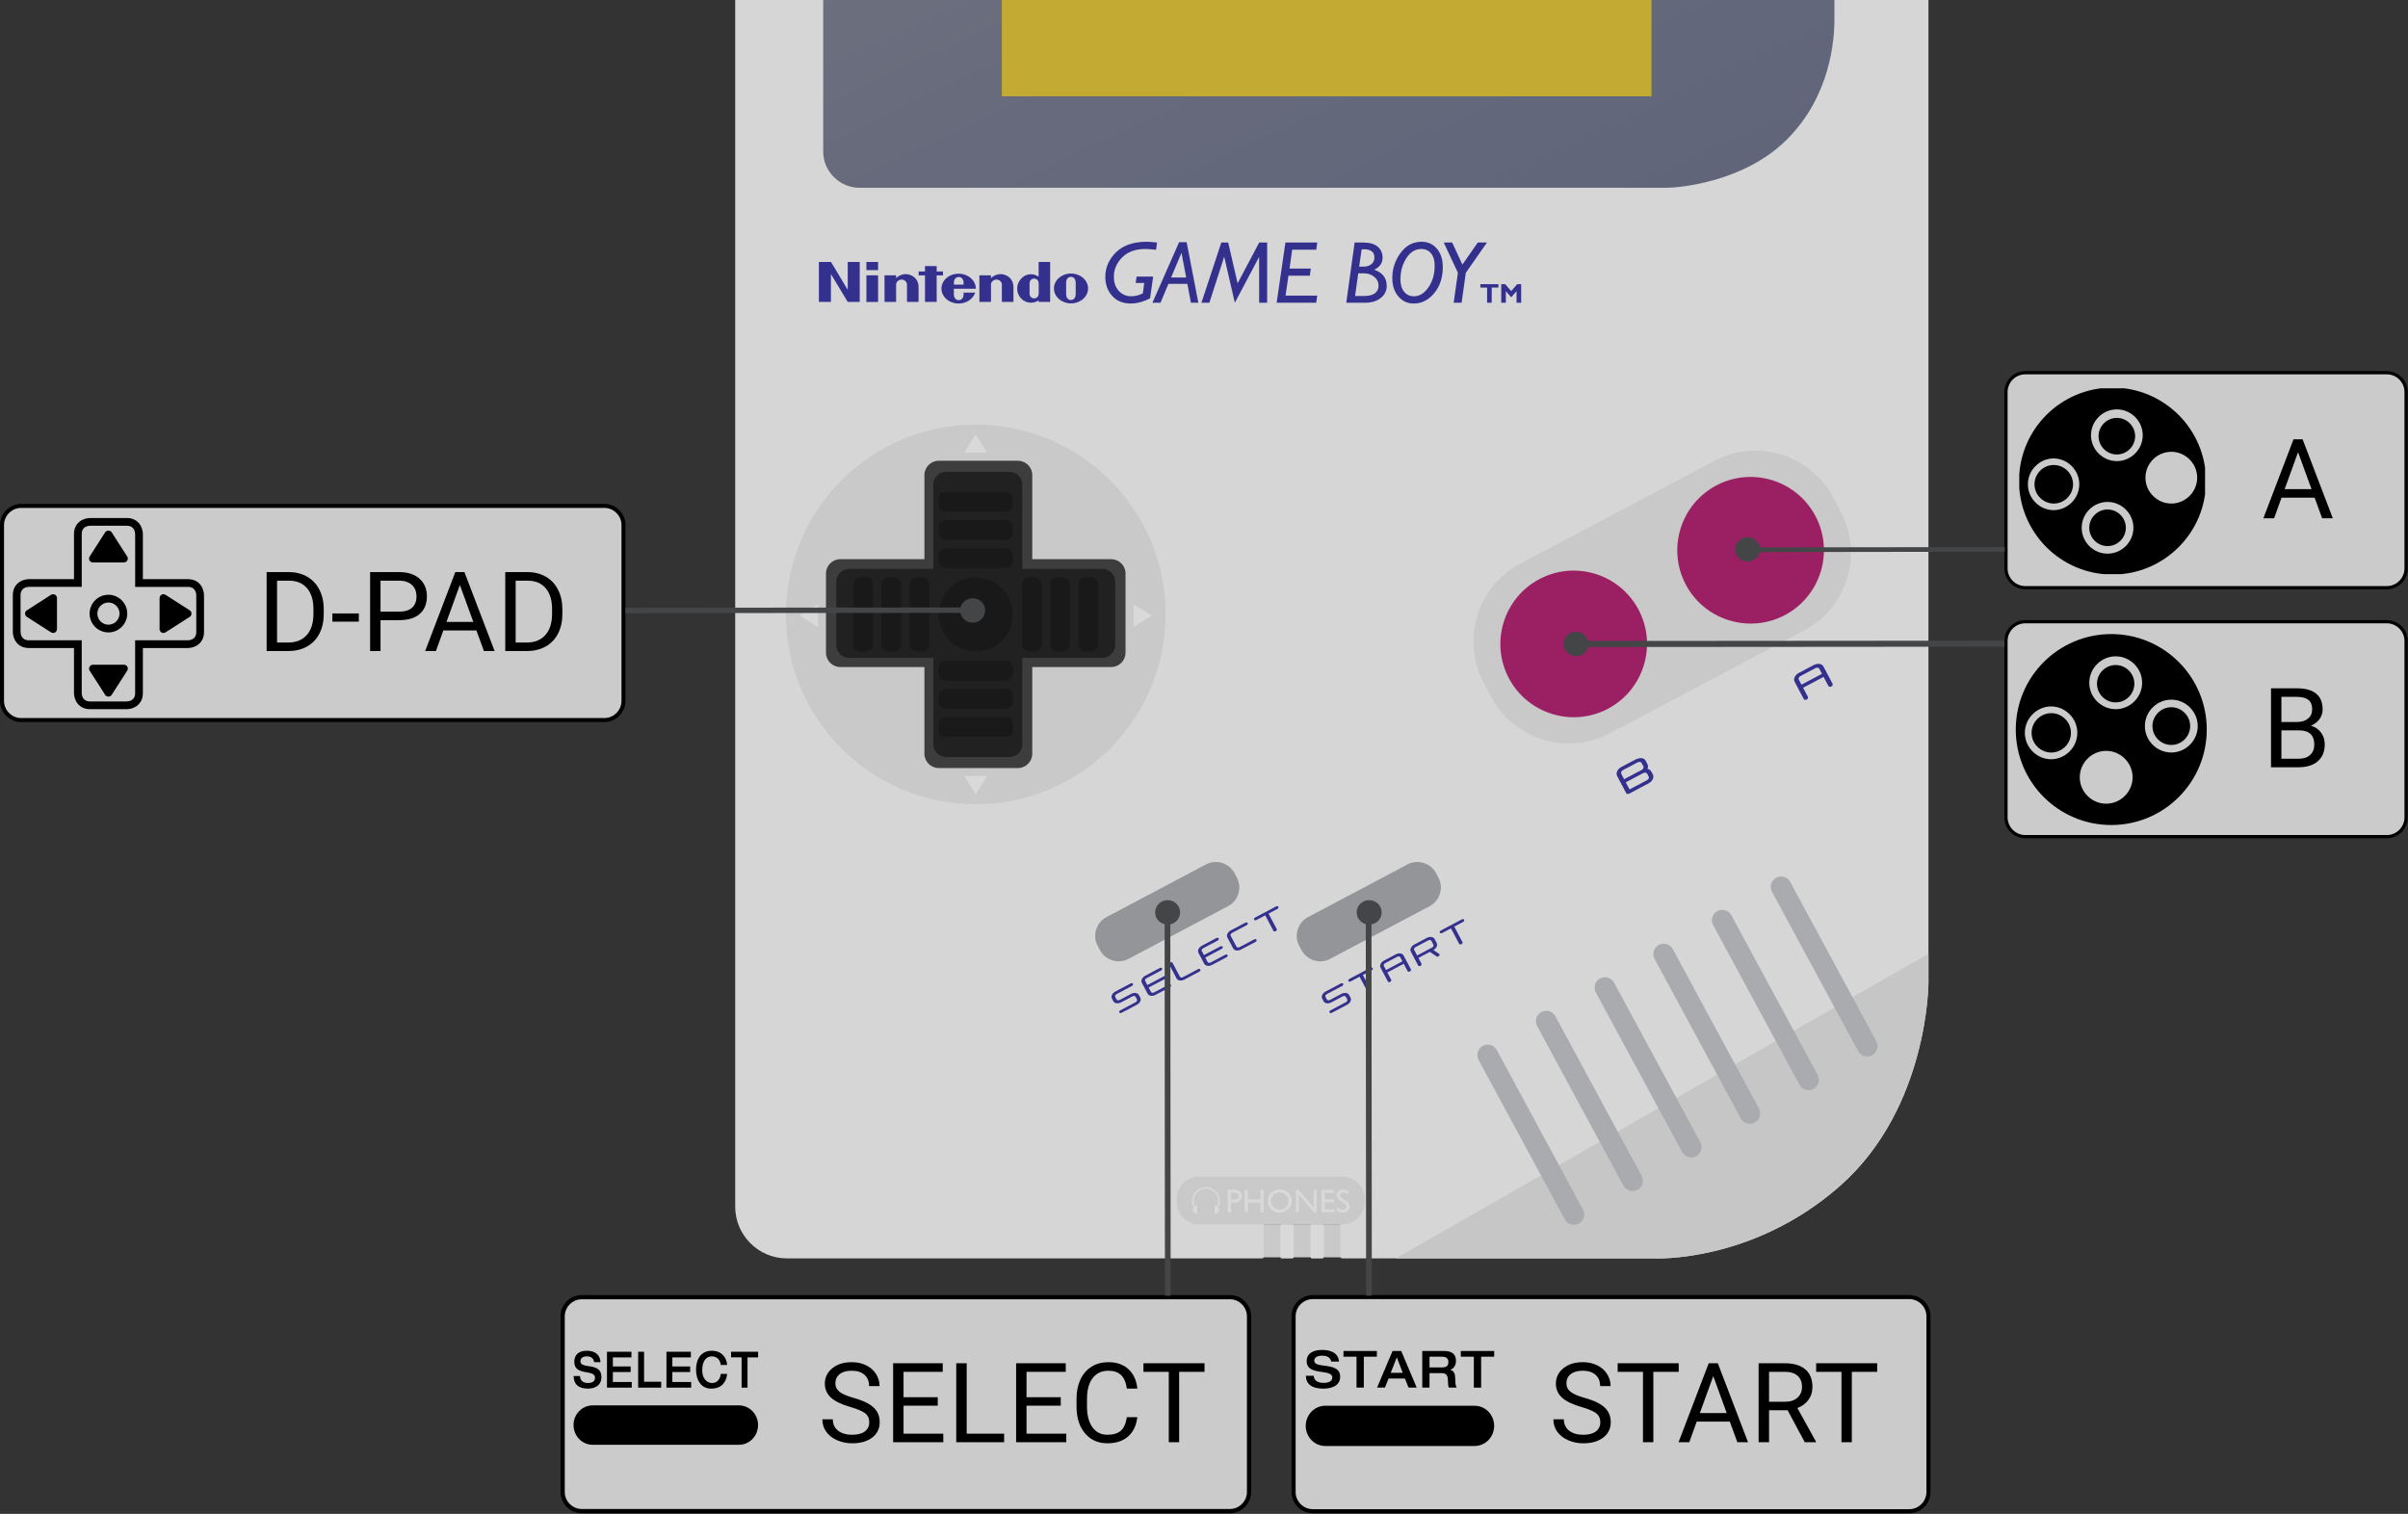 <?xml version="1.0" encoding="UTF-8" standalone="no"?><!DOCTYPE svg PUBLIC "-//W3C//DTD SVG 1.1//EN" "http://www.w3.org/Graphics/SVG/1.1/DTD/svg11.dtd"><svg width="100%" height="100%" viewBox="0 0 1969 1238" version="1.1" xmlns="http://www.w3.org/2000/svg" xmlns:xlink="http://www.w3.org/1999/xlink" xml:space="preserve" xmlns:serif="http://www.serif.com/" style="fill-rule:evenodd;clip-rule:evenodd;"><rect x="0" y="0" width="1969" height="1238" fill="#333333" stroke="none"/><rect x="1029.38" y="1001.25" width="68.933" height="26.958" style="fill:#c9c9c9;fill-rule:nonzero;"/><path d="M1032.3,1029.08c0.613,0 1.108,-0.946 1.108,-2.108l0,-25.729l62.6,-0l0,25.708c0,1.175 0.5,2.129 1.121,2.129l255.4,0c0,0 80.421,4.088 152.388,-59.604c71.966,-63.692 71.966,-165.825 71.966,-165.825l0,-1337.65l-975.716,0l-0,1520.74c-0,23.379 18.95,42.337 42.333,42.337l388.8,0Z" style="fill:#d6d6d6;fill-rule:nonzero;"/><path d="M1514.49,815.196l-254.671,145.554l254.671,-145.554Z" style="fill:url(#_Linear1);fill-rule:nonzero;"/><path d="M1504.92,969.479c71.967,-63.691 71.967,-165.825 71.967,-165.825l-0.001,-23.662l-435.529,249.091l211.171,0c0.004,0 80.425,4.088 152.392,-59.604Z" style="fill:#c6c6c6;fill-rule:nonzero;"/><path d="M955.529,810.258l0,-0.008l0,0.008Z" style="fill:#39509c;fill-rule:nonzero;"/><path d="M797.863,347.229c85.72,0 155.22,69.496 155.22,155.213c0,85.725 -69.5,155.212 -155.22,155.212c-85.721,0 -155.213,-69.487 -155.213,-155.212c0,-85.717 69.492,-155.213 155.213,-155.213Z" style="fill:#c9c9c9;fill-rule:nonzero;"/><g><path d="M653.833,503.325l15.034,9.554l-0,-18.758l-15.034,9.204Zm288.063,0l-15.033,9.554l-0,-18.758l15.033,9.204Zm-144.204,146.325l9.55,-15.038l-18.75,0l9.2,15.038Zm-0,-294.417l9.55,15.038l-18.75,-0l9.2,-15.038Z" style="fill:#d9d9d9;fill-rule:nonzero;"/></g><path d="M908.671,457.288l-64.6,-0l-0,-68.826c-0,-0.001 -0,-0.002 -0,-0.004c-0,-6.395 -5.263,-11.658 -11.658,-11.658l-64.863,0c-6.398,0 -11.663,5.265 -11.663,11.663l0,68.825l-68.829,-0c-6.398,-0 -11.662,5.264 -11.662,11.662l-0,64.867c0.004,6.395 5.267,11.656 11.662,11.658l68.829,0l0,70.95c0,6.396 5.263,11.658 11.659,11.658c0.001,0 0.003,0 0.004,0l64.863,0c6.395,0 11.658,-5.262 11.658,-11.658l-0,-70.95l64.6,0c6.395,-0.002 11.658,-5.263 11.662,-11.658l0,-64.867c-0.002,-6.397 -5.265,-11.66 -11.662,-11.662Z" style="fill:#3d3d3d;fill-rule:nonzero;"/><path d="M1461.18,114.029c35.417,-35.416 38.805,-80.837 38.805,-98.066l-0,-474.105c-0,-0.001 -0,-0.002 -0,-0.004c-0,-16.254 -13.376,-29.629 -29.63,-29.629c-0.001,-0 -0.002,-0 -0.004,0l-767.592,0c-16.254,0.002 -29.629,13.379 -29.629,29.633l0,582.042c0.003,16.254 13.376,29.629 29.63,29.633l660.354,0c8.733,0 62.654,-4.087 98.066,-39.504Z" style="fill:url(#_Linear2);fill-rule:nonzero;"/><rect x="819.171" y="-414.404" width="531.246" height="493.154" style="fill:#c2aa33;fill-rule:nonzero;"/><path d="M1470.35,-482.488l-767.592,0c-13.347,0.016 -24.325,10.995 -24.341,24.342l-0,582.046c0.014,13.348 10.993,24.328 24.342,24.342l660.354,-0c0.571,-0 57.666,-1.3 94.325,-37.963c33.625,-33.625 37.25,-77.162 37.25,-94.321l-0,-474.104c-0.012,-13.347 -10.99,-24.328 -24.338,-24.342Z" style="fill:none;fill-rule:nonzero;"/><path d="M1091.78,989.575c-0.067,-0.271 -0.138,-0.542 -0.183,-0.888l-1.146,0.23c0.362,0.333 0.8,0.562 1.329,0.658Z" style="fill:#c7c7c7;fill-rule:nonzero;"/><g><path d="M1286.93,1001.57c-3.108,0 -5.977,-1.711 -7.454,-4.446l-70.55,-130.525c-0.603,-1.188 -0.917,-2.502 -0.917,-3.834c-0,-4.647 3.824,-8.471 8.471,-8.471c3.027,0 5.832,1.623 7.342,4.247l70.55,130.525c0.671,1.237 1.022,2.623 1.022,4.03c-0,3.105 -1.71,5.971 -4.443,7.445c-1.234,0.671 -2.616,1.025 -4.021,1.029Zm47.979,-27.525c-3.107,0.005 -5.977,-1.703 -7.454,-4.438l-70.55,-130.525c-0.669,-1.237 -1.02,-2.622 -1.02,-4.029c0,-4.645 3.823,-8.468 8.468,-8.468c3.105,0 5.971,1.708 7.448,4.439l70.55,130.525c0.67,1.237 1.02,2.622 1.02,4.029c0,4.643 -3.819,8.464 -8.462,8.467Zm47.971,-27.513c-3.107,0.001 -5.975,-1.71 -7.45,-4.445l-70.55,-130.517c-0.639,-1.216 -0.973,-2.569 -0.973,-3.942c-0,-4.645 3.822,-8.467 8.466,-8.467c3.069,0 5.907,1.669 7.399,4.351l70.55,130.512c0.671,1.237 1.022,2.623 1.022,4.031c-0,3.105 -1.71,5.97 -4.443,7.444c-1.279,0.708 -2.658,1.033 -4.021,1.033Zm47.979,-27.525c-3.107,0.008 -5.977,-1.701 -7.45,-4.437l-70.55,-130.513c-0.603,-1.188 -0.917,-2.501 -0.917,-3.833c0,-4.647 3.824,-8.471 8.471,-8.471c3.027,-0 5.833,1.622 7.342,4.246l70.55,130.517c0.666,1.235 1.015,2.617 1.015,4.021c0,4.643 -3.817,8.465 -8.461,8.47Zm47.975,-27.512c-3.106,0.005 -5.976,-1.701 -7.454,-4.433l-70.55,-130.517c-2.211,-4.087 -0.669,-9.27 3.417,-11.483c4.085,-2.206 9.261,-0.665 11.475,3.416l70.554,130.525c0.668,1.236 1.018,2.62 1.018,4.025c-0,4.642 -3.818,8.463 -8.46,8.467Zm47.975,-27.513c-3.106,0.007 -5.974,-1.7 -7.45,-4.433l-70.554,-130.525c-0.592,-1.179 -0.9,-2.481 -0.9,-3.801c-0,-4.647 3.823,-8.471 8.47,-8.471c3.016,0 5.812,1.61 7.326,4.218l70.55,130.521c0.668,1.236 1.018,2.619 1.018,4.025c-0,4.642 -3.818,8.462 -8.46,8.466Z" style="fill:#aaabaf;fill-rule:nonzero;"/></g><g><path d="M942.925,226.213l-2.521,17.687c-5.333,2.867 -10.633,4.304 -15.9,4.304c-6.321,0 -11.35,-2.071 -15.091,-6.221c-3.738,-4.15 -5.605,-9.287 -5.605,-15.421c0,-7.804 2.93,-14.562 8.796,-20.283c5.863,-5.721 14.183,-8.583 24.971,-8.583c2.117,-0 4.958,0.216 8.529,0.641l-0.812,5.921c-3.875,-0.425 -6.792,-0.641 -8.742,-0.641c-8.058,-0 -14.371,2.279 -18.925,6.82c-4.558,4.55 -6.838,9.855 -6.838,15.913c0,4.7 1.33,8.529 3.984,11.492c2.654,2.962 6.075,4.441 10.258,4.441c3.125,0 6.275,-0.787 9.446,-2.358l1.162,-8.533l-7.012,-0l0.742,-5.18l13.558,0Zm27.396,-28.158l9.546,49.517l-6.067,-0l-2.908,-15.438l-15.484,0l-6.496,15.438l-6.583,-0l21.796,-49.517l6.196,0Zm-12.713,28.863l12.304,-0l-3.808,-20.2l-8.496,20.2Zm78.513,-28.579l-0,49.233l-6.521,-0l-0.033,-37.5l-19.863,37.5l-8.687,-37.675l-12.113,37.675l-6.496,-0l16.238,-49.233l5.637,-0l7.688,33.354l17.666,-33.354l6.484,-0Zm40.987,-0l-0.812,5.845l-19.709,0l-2.141,15.442l17.375,0l-0.775,5.846l-17.513,-0l-2.333,16.25l25.904,-0l-0.879,5.85l-32.321,-0l7.154,-49.233l26.05,-0Zm30.559,-0l7.225,-0c5.05,-0 8.916,1.112 11.595,3.341c2.68,2.234 4.017,5.288 4.017,9.159c0,4.27 -2.267,7.516 -6.804,9.72c6.792,2.346 10.187,6.755 10.187,13.225c0,4.088 -1.645,7.413 -4.933,9.963c-3.287,2.554 -7.567,3.829 -12.829,3.829l-15.296,0l6.838,-49.237Zm2.958,25.195l-2.592,18.538l7.446,-0c3.788,-0 6.692,-0.738 8.717,-2.225c2.021,-1.475 3.033,-3.588 3.033,-6.346c0,-2.792 -1.162,-5.158 -3.487,-7.083c-2.325,-1.925 -5.1,-2.892 -8.321,-2.892l-4.796,-0l-0,0.008Zm2.733,-19.558l-1.966,14.058l3.533,0c2.712,0 4.875,-0.679 6.492,-2.029c1.616,-1.35 2.425,-3.129 2.425,-5.341c-0,-4.534 -2.813,-6.8 -8.438,-6.8c-0.683,0.004 -1.366,0.042 -2.046,0.112Zm49.009,-6.279c5.191,-0 9.391,1.896 12.6,5.692c3.204,3.795 4.808,8.783 4.808,14.966c0,8.55 -2.337,15.667 -7.012,21.338c-4.675,5.679 -10.259,8.512 -16.742,8.512c-5.121,0 -9.329,-1.937 -12.617,-5.816c-3.287,-3.871 -4.933,-8.855 -4.933,-14.946c-0.061,-7.401 2.297,-14.623 6.712,-20.563c4.479,-6.121 10.205,-9.183 17.184,-9.183Zm-6.204,44.587c4.558,0 8.525,-2.45 11.895,-7.345c3.371,-4.9 5.059,-10.817 5.059,-17.746c-0,-4.229 -0.975,-7.546 -2.925,-9.954c-1.95,-2.409 -4.584,-3.617 -7.896,-3.617c-5.075,-0 -9.204,2.533 -12.392,7.596c-3.183,5.062 -4.775,10.779 -4.775,17.15c0,4.296 0.996,7.696 2.996,10.183c2,2.488 4.679,3.733 8.038,3.733Zm59.704,-43.946l-17.284,24.738l-3.45,24.5l-6.475,0l3.455,-24.529l-11.559,-24.704l6.888,-0l8.354,18.016l12.587,-18.016l7.484,-0l-0,-0.005Zm9.383,34.071l0,2.775l-5.487,0l-0,12.375l-3.775,0l-0,-12.375l-5.488,0l0,-2.775l14.75,0Zm10.446,5.621l4.871,-5.617l3.279,0l-0,15.151l-3.775,-0l-0,-9.459l-4.096,4.75l-0.558,0l-4.096,-4.75l-0,9.459l-3.775,-0l-0,-15.151l3.275,0l4.875,5.617Z" style="fill:#34308e;fill-rule:nonzero;"/></g><g><path d="M669.608,214.221l9.896,-0l13.683,22.791l-0.004,-22.791l9.809,-0l-0,32.683l-9.8,0l-13.755,-22.791l0,22.791l-9.833,0l0.004,-32.683Zm86.742,3.362l9.558,0l0,4.4l5.167,0l0,3.234l-5.167,-0l0.009,21.691l-9.567,0l0.004,-21.691l-5.187,-0l-0,-3.221l5.187,-0.009l-0.004,-4.404Zm-47.887,7.588l9.545,-0l0,21.742l-9.545,-0l-0,-21.742Zm-0.025,-10.963l9.57,0l0,6.688l-9.57,-0l-0,-6.688Zm167.316,9.484c-7.704,-0 -13.95,5.454 -13.95,12.195c0,6.738 6.246,12.2 13.95,12.2c7.709,0 13.946,-5.466 13.946,-12.2c0.004,-6.741 -6.233,-12.195 -13.946,-12.195m3.838,12.166l-0.009,4.604c0,3.463 -1.983,4.888 -3.904,4.888c-1.917,-0 -3.912,-1.425 -3.912,-4.888l0.004,-4.687l0.004,-4.525c0,-3.454 2.008,-4.871 3.904,-4.871c1.904,0 3.904,1.417 3.904,4.871c0,1.317 -0.004,3.754 0.009,4.621l-0,-0.013Zm-30.254,3.917l-0,-7.733c-0,-3.363 -2.255,-4.213 -3.738,-4.213c-1.521,0 -3.742,0.85 -3.742,4.213l0,7.733c0,3.367 2.221,4.233 3.742,4.233c1.483,0 3.738,-0.866 3.738,-4.233Zm-0.063,-25.554l9.417,-0l-0,32.679l-9.438,-0l-0.004,-1.25c-3.65,2.354 -7.775,2.354 -10.992,0.821c-4.1,-1.994 -6.661,-6.226 -6.525,-10.783c0,-5.734 5.25,-12.001 12.134,-11.375c2.266,0.204 3.875,1.054 5.404,1.945l0.004,-12.037Zm-108.917,9.946c3.575,-0.105 10.809,2.295 10.759,10.9c-0.009,1.537 -0.005,11.829 -0.005,11.829l-9.479,-0l0,-14.271c0,-1.896 -1.758,-4 -4.366,-4c-2.6,-0 -4.529,2.1 -4.529,4l0.008,14.271l-9.475,-0l-0.009,-21.729l9.484,-0.009c-0,0 -0.009,1.746 -0,2.288c2.032,-2.014 4.753,-3.185 7.612,-3.279m77.575,-0c3.567,-0.105 10.813,2.295 10.763,10.9c-0.009,1.537 -0,11.829 -0,11.829l-9.488,-0l0,-14.271c0,-1.896 -1.758,-4 -4.366,-4c-2.6,-0 -4.525,2.1 -4.525,4l0.008,14.271l-9.475,-0l0,-21.729l9.475,-0.009c-0,0 -0.008,1.746 -0,2.288c2.031,-2.014 4.75,-3.186 7.608,-3.279m-30.033,15.129l0.004,1.321c0,3.975 -2.537,4.858 -3.946,4.858c-1.404,-0 -3.995,-0.888 -3.995,-4.858l0.008,-4.484c-0,0 17.983,0.009 17.983,-0.008c0,-6.738 -6.321,-12.317 -14.083,-12.317c-7.763,0 -14.054,5.454 -14.054,12.2c-0,6.746 6.291,12.196 14.054,12.196c6.442,0 11.887,-3.783 13.542,-8.917l-9.513,0.009Zm-7.929,-6.554c-0.021,-1.9 0.021,-3.171 0.625,-4.259c0.681,-1.215 1.965,-1.974 3.358,-1.987c1.392,0.009 2.675,0.77 3.35,1.987c0.609,1.088 0.642,2.359 0.629,4.259l-7.962,-0Z" style="fill:#34308e;fill-rule:nonzero;"/></g><g><path d="M924.5,804.233c0.763,-0.4 1.604,-0.271 1.904,0.3c0.275,0.534 -0.066,1.346 -0.825,1.746l-12.537,6.642c-1.025,0.542 -1.525,1.554 -1.129,2.3l1.12,2.121c0.384,0.725 1.525,0.904 2.55,0.362l9.409,-4.983c2.471,-1.309 5.291,-0.867 6.291,1.012l1.113,2.1c0.987,1.867 -0.238,4.442 -2.704,5.754l-12.592,6.663c-0.758,0.4 -1.579,0.258 -1.883,-0.308c-0.292,-0.546 0.05,-1.313 0.812,-1.713l12.588,-6.662c0.975,-0.517 1.466,-1.555 1.071,-2.3l-1.113,-2.1c-0.396,-0.75 -1.533,-0.921 -2.504,-0.409l-9.408,4.984c-2.5,1.316 -5.321,0.883 -6.309,-0.984l-1.121,-2.121c-0.987,-1.866 0.238,-4.445 2.734,-5.77l12.533,-6.634Zm31.104,1.038c0.708,-0.375 1.617,-0.246 1.896,0.275c0.304,0.575 -0.121,1.371 -0.825,1.746l-11.958,6.333c-2.496,1.317 -5.321,0.883 -6.304,-0.983l-4.738,-8.946c-0.987,-1.867 0.238,-4.446 2.733,-5.763l11.959,-6.333c0.737,-0.392 1.579,-0.258 1.883,0.308c0.275,0.534 -0.067,1.346 -0.804,1.734l-11.958,6.333c-0.971,0.517 -1.463,1.55 -1.08,2.271l1.755,3.317l13.429,-7.109c0.762,-0.408 1.587,-0.246 1.871,0.292c0.287,0.542 -0.038,1.325 -0.8,1.729l-13.43,7.108l1.913,3.605c0.383,0.725 1.533,0.92 2.504,0.408l11.954,-6.325Zm0.479,-16.45c-0.3,-0.571 0.042,-1.329 0.8,-1.729c0.738,-0.392 1.605,-0.271 1.909,0.3l5.979,11.3c0.383,0.725 1.533,0.916 2.529,0.391l12.329,-6.529c0.734,-0.391 1.617,-0.246 1.896,0.284c0.304,0.57 -0.087,1.35 -0.825,1.741l-12.329,6.529c-2.496,1.325 -5.321,0.884 -6.304,-0.983l-5.984,-11.304Zm45.809,-8.058c0.708,-0.375 1.616,-0.246 1.891,0.283c0.305,0.571 -0.112,1.367 -0.825,1.742l-11.954,6.333c-2.5,1.325 -5.321,0.883 -6.308,-0.983l-4.738,-8.946c-0.987,-1.867 0.238,-4.442 2.734,-5.763l11.962,-6.333c0.734,-0.392 1.579,-0.258 1.879,0.312c0.28,0.534 -0.066,1.346 -0.8,1.73l-11.962,6.333c-0.971,0.517 -1.463,1.554 -1.079,2.271l1.758,3.316l13.429,-7.108c0.763,-0.4 1.592,-0.246 1.875,0.292c0.288,0.541 -0.037,1.329 -0.804,1.729l-13.429,7.112l1.912,3.6c0.38,0.725 1.529,0.921 2.5,0.409l11.959,-6.329Zm16.408,-26.209c0.788,-0.425 1.604,-0.275 1.904,0.292c0.284,0.525 -0.033,1.325 -0.825,1.746l-11.954,6.329c-0.996,0.533 -1.492,1.567 -1.108,2.292l4.737,8.945c0.384,0.721 1.529,0.921 2.525,0.392l11.963,-6.333c0.787,-0.413 1.616,-0.25 1.891,0.283c0.305,0.571 -0.033,1.325 -0.825,1.746l-11.954,6.329c-2.5,1.325 -5.321,0.883 -6.304,-0.983l-4.737,-8.946c-0.988,-1.867 0.237,-4.442 2.733,-5.763l11.954,-6.329Zm25.129,-13.304c0.788,-0.417 1.604,-0.271 1.904,0.3c0.284,0.525 -0.033,1.325 -0.825,1.742l-7.229,3.829l6.688,12.633c0.304,0.571 -0.059,1.338 -0.796,1.729c-0.763,0.4 -1.604,0.271 -1.909,-0.3l-6.687,-12.633l-7.254,3.837c-0.763,0.409 -1.604,0.217 -1.883,-0.308c-0.301,-0.571 0.037,-1.325 0.804,-1.729l17.187,-9.1Z" style="fill:#34308e;fill-rule:nonzero;"/></g><g><path d="M1096.42,804.233c0.767,-0.4 1.604,-0.271 1.908,0.3c0.275,0.525 -0.066,1.346 -0.829,1.746l-12.537,6.638c-1.025,0.541 -1.525,1.562 -1.129,2.304l1.12,2.121c0.384,0.725 1.525,0.9 2.546,0.358l9.409,-4.983c2.47,-1.309 5.291,-0.863 6.291,1.021l1.113,2.1c0.987,1.866 -0.234,4.441 -2.705,5.745l-12.591,6.671c-0.759,0.4 -1.579,0.259 -1.884,-0.312c-0.291,-0.542 0.05,-1.309 0.813,-1.709l12.592,-6.671c0.97,-0.516 1.462,-1.55 1.066,-2.291l-1.112,-2.1c-0.396,-0.75 -1.534,-0.929 -2.504,-0.413l-9.409,4.984c-2.496,1.325 -5.321,0.887 -6.304,-0.975l-1.121,-2.125c-0.987,-1.867 0.238,-4.442 2.734,-5.763l12.533,-6.646Zm24.142,-12.812c0.791,-0.413 1.604,-0.267 1.908,0.304c0.275,0.525 -0.037,1.325 -0.825,1.746l-7.229,3.821l6.687,12.633c0.305,0.571 -0.066,1.338 -0.795,1.729c-0.763,0.4 -1.605,0.271 -1.909,-0.291l-6.687,-12.634l-7.254,3.838c-0.767,0.4 -1.605,0.216 -1.884,-0.309c-0.304,-0.57 0.038,-1.333 0.796,-1.733l17.192,-9.104Zm20.85,-11.033c2.496,-1.325 5.321,-0.88 6.304,0.987l5.979,11.3c0.304,0.571 -0.112,1.367 -0.825,1.742c-0.712,0.379 -1.604,0.271 -1.908,-0.292l-3.154,-5.962l-13.405,7.091l3.155,5.963c0.304,0.571 -0.088,1.354 -0.825,1.746c-0.709,0.375 -1.58,0.258 -1.884,-0.309l-5.979,-11.3c-0.987,-1.866 0.233,-4.45 2.733,-5.775l9.809,-5.191Zm-8.067,12.862l13.404,-7.096l-1.762,-3.329c-0.396,-0.75 -1.517,-0.904 -2.496,-0.392l-9.804,5.188c-0.996,0.533 -1.5,1.546 -1.104,2.292l1.762,3.337Zm39.738,-25.304l1.691,3.192c0.988,1.866 -0.221,4.412 -2.704,5.754c1.171,0.812 3.238,2.183 4.667,3.108c0.128,0.066 0.233,0.171 0.3,0.3c0.216,0.413 0.054,0.996 -0.359,1.421c-0.131,0.141 -0.288,0.257 -0.462,0.342c-0.525,0.275 -1.175,0.325 -1.596,0.037l-5.421,-3.687l-9.354,4.95l2.504,4.733c0.304,0.571 -0.121,1.367 -0.829,1.742c-0.758,0.408 -1.604,0.275 -1.908,-0.292l-5.979,-11.3c-0.988,-1.867 0.237,-4.45 2.758,-5.788l10.383,-5.5c2.504,-1.325 5.325,-0.879 6.309,0.988Zm-2.68,1.417c-0.383,-0.725 -1.545,-0.888 -2.55,-0.363l-10.379,5.5c-0.996,0.525 -1.491,1.567 -1.104,2.292l2.408,4.55l12.196,-6.459c0.996,-0.525 1.517,-1.579 1.121,-2.325l-1.692,-3.195Zm24.896,-17.5c0.788,-0.417 1.604,-0.271 1.904,0.3c0.284,0.525 -0.033,1.329 -0.825,1.741l-7.229,3.829l6.688,12.634c0.304,0.571 -0.059,1.337 -0.796,1.729c-0.758,0.408 -1.604,0.275 -1.908,-0.292l-6.688,-12.633l-7.254,3.837c-0.758,0.4 -1.6,0.217 -1.883,-0.308c-0.3,-0.571 0.037,-1.333 0.804,-1.733l17.187,-9.104Z" style="fill:#34308e;fill-rule:nonzero;"/></g><path d="M1336.53,621.538c3.021,-1.6 7.338,-2.755 9.104,0.587l1.496,2.825c0.613,1.154 0.546,2.538 -0.037,3.829c1.329,0.271 2.566,1.029 3.141,2.109l1.296,2.458c1.238,2.333 -0.287,5.562 -3.416,7.217l-15.967,8.458c-0.921,0.483 -2.033,0.292 -2.392,-0.375l-7.383,-13.95c-1.313,-2.479 0.125,-5.721 3.317,-7.413l10.841,-5.745Zm5.846,8.095c1.246,-0.662 1.896,-1.979 1.4,-2.908l-1.496,-2.829c-0.479,-0.904 -1.941,-1.133 -3.195,-0.471l-12.059,6.388c-1.283,0.679 -1.85,1.983 -1.271,3.083l2.288,4.325l14.333,-7.588Zm4.388,8.371c1.254,-0.662 1.87,-1.962 1.383,-2.875l-1.296,-2.458c-0.492,-0.933 -1.921,-1.154 -3.171,-0.492l-14.291,7.571l3.083,5.825l14.292,-7.571Zm136.362,-94.187c3.125,-1.655 6.654,-1.1 7.888,1.225l7.487,14.154c0.379,0.708 -0.142,1.708 -1.029,2.179c-0.888,0.467 -2.008,0.337 -2.388,-0.375l-3.954,-7.467l-16.758,8.875l3.946,7.467c0.379,0.717 -0.109,1.692 -1.029,2.179c-0.888,0.471 -1.98,0.325 -2.355,-0.383l-7.491,-14.146c-1.229,-2.333 0.291,-5.563 3.421,-7.217l12.262,-6.491Zm-10.079,16.095l16.767,-8.883l-2.213,-4.175c-0.492,-0.933 -1.908,-1.129 -3.125,-0.483l-12.258,6.491c-1.254,0.663 -1.875,1.942 -1.384,2.867l2.213,4.183Z" style="fill:#34308e;fill-rule:nonzero;"/><path d="M1004.25,741.004l-81.537,43.171c-8.346,4.387 -18.822,1.165 -23.259,-7.154l-1.971,-3.717c-4.387,-8.345 -1.165,-18.821 7.155,-23.258l81.537,-43.171c8.346,-4.387 18.821,-1.165 23.258,7.154l1.971,3.717c4.387,8.345 1.165,18.821 -7.154,23.258Zm164.804,0l-81.537,43.171c-8.346,4.387 -18.821,1.165 -23.259,-7.154l-1.971,-3.717c-4.387,-8.345 -1.165,-18.821 7.155,-23.258l81.537,-43.171c8.346,-4.387 18.821,-1.165 23.258,7.154l1.971,3.717c4.39,8.345 1.167,18.823 -7.154,23.258Z" style="fill:#939598;fill-rule:nonzero;"/><path d="M1475.34,515.5l-159.025,84.2c-34.871,18.463 -78.509,5.038 -96.971,-29.833l-6.267,-11.834c-18.462,-34.871 -5.037,-78.508 29.833,-96.971l159.025,-84.2c34.871,-18.462 78.509,-5.037 96.971,29.834l6.267,11.833c18.462,34.871 5.037,78.508 -29.833,96.971Z" style="fill:#c9c9c9;fill-rule:nonzero;"/><g><path d="M1258.74,473.583c-29.221,15.471 -40.417,51.829 -24.942,81.059c15.471,29.221 51.837,40.404 81.058,24.933c29.225,-15.475 40.413,-51.837 24.942,-81.058c-15.475,-29.229 -51.833,-40.409 -81.059,-24.934Zm144.65,-76.591c-29.22,15.471 -40.408,51.829 -24.937,81.054c15.471,29.221 51.833,40.408 81.054,24.937c29.225,-15.475 40.413,-51.833 24.942,-81.058c-15.471,-29.225 -51.829,-40.408 -81.059,-24.933Z" style="fill:#9b2063;fill-rule:nonzero;"/></g><path d="M774.883,-615.163l0,13.542l105.288,0c11.729,0 21.329,9.596 21.329,21.329c0,11.729 -9.596,21.329 -21.329,21.329l-165.079,0c-11.73,0 -21.329,-9.595 -21.329,-21.329c-0,-10.783 8.108,-19.762 18.533,-21.145l-0,-13.738c-0,-0.601 -0.495,-1.096 -1.096,-1.096l-24.313,0l0,73.021l804.284,0l-0,-73.021l-715.179,0c-0.608,0 -1.109,0.5 -1.109,1.108Zm272.021,1618.51l0,23.688c0,1.158 0.492,2.099 1.1,2.099l8.867,0c0.612,0 1.108,-0.945 1.108,-2.112l0,-23.692c0,-1.154 -0.492,-2.091 -1.096,-2.091l-8.875,-0c-0.608,0.004 -1.104,0.946 -1.104,2.108Zm24.554,-0.004l0,23.654c0,1.179 0.504,2.133 1.121,2.133l8.85,0c0.613,0 1.109,-0.941 1.109,-2.104l-0,-23.679c-0,-1.162 -0.496,-2.104 -1.105,-2.104l-8.866,-0c-0.613,-0 -1.109,0.937 -1.109,2.1Z" style="fill:#d9d9d9;fill-rule:nonzero;"/><path d="M1097.62,1001.25l-117.088,-0c-10.073,-0.03 -18.353,-8.31 -18.383,-18.383l-0,-2.263c0.03,-10.074 8.31,-18.354 18.383,-18.383l117.088,-0c10.073,0.029 18.354,8.309 18.383,18.383l0,2.263c-0.029,10.073 -8.31,18.353 -18.383,18.383Z" style="fill:#c9c9c9;fill-rule:nonzero;"/><g><path d="M1003.9,991.371l-0,-18.4l5.825,-0c1.754,-0 3.15,0.479 4.196,1.421c1.045,0.95 1.562,2.216 1.562,3.816c0,1.067 -0.267,2.013 -0.8,2.838c-0.524,0.814 -1.293,1.443 -2.196,1.796c-0.929,0.375 -2.262,0.558 -4,0.558l-1.946,0l0,7.971l-2.641,-0Zm5.362,-16.059l-2.721,0l0,5.746l2.884,0c1.067,0 1.892,-0.254 2.471,-0.758c0.579,-0.504 0.866,-1.225 0.866,-2.163c0,-1.883 -1.166,-2.825 -3.5,-2.825Zm21.459,-2.316l2.629,-0l-0,18.371l-2.629,-0l-0,-7.992l-10.321,0l-0,7.992l-2.629,-0l-0,-18.371l2.629,-0l-0,7.942l10.321,-0l-0,-7.942Zm15.696,-0.263c2.837,0 5.2,0.9 7.087,2.696c1.892,1.796 2.833,4.05 2.833,6.754c0,2.713 -0.95,4.95 -2.858,6.73c-1.904,1.774 -4.308,2.662 -7.208,2.662c-2.767,0 -5.071,-0.887 -6.921,-2.663c-1.842,-1.779 -2.767,-4 -2.767,-6.674c0,-2.742 0.929,-5.017 2.788,-6.809c1.858,-1.796 4.208,-2.696 7.046,-2.696Zm0.104,2.5c-2.1,0 -3.83,0.654 -5.179,1.967c-1.355,1.317 -2.03,2.992 -2.03,5.038c0,1.979 0.68,3.629 2.038,4.945c1.358,1.313 3.058,1.975 5.096,1.975c2.05,0 3.758,-0.671 5.129,-2.012c1.371,-1.346 2.058,-3.017 2.058,-5.009c0,-1.945 -0.687,-3.583 -2.058,-4.912c-1.347,-1.317 -3.171,-2.036 -5.054,-1.992Zm27.641,-2.237l2.505,-0l-0,18.371l-2.263,-0l-12.283,-14.146l-0,14.146l-2.471,-0l-0,-18.371l2.129,-0l12.383,14.271l0,-14.271Zm6.434,-0l10.412,-0l0,2.341l-7.783,0l-0,5.6l7.521,0l-0,2.355l-7.521,-0l-0,5.708l8.033,-0l0,2.337l-10.662,0l-0,-18.341Zm18.012,10.675l-2,-1.213c-1.254,-0.771 -2.146,-1.516 -2.675,-2.262c-0.533,-0.745 -0.812,-1.643 -0.796,-2.559c0,-1.441 0.5,-2.62 1.509,-3.525c1.004,-0.9 2.308,-1.35 3.912,-1.35c1.534,0 2.938,0.43 4.217,1.292l-0,2.983c-1.325,-1.27 -2.746,-1.908 -4.271,-1.908c-0.751,-0.03 -1.492,0.178 -2.117,0.596c-0.516,0.334 -0.828,0.91 -0.825,1.525c0,0.554 0.205,1.067 0.609,1.546c0.408,0.483 1.058,0.987 1.962,1.512l2.009,1.192c2.237,1.333 3.358,3.042 3.358,5.108c-0,1.475 -0.492,2.667 -1.479,3.588c-0.988,0.921 -2.271,1.383 -3.846,1.383c-1.793,0.007 -3.537,-0.582 -4.958,-1.675l-0,-3.342c1.42,1.8 3.066,2.7 4.933,2.7c0.746,0.027 1.477,-0.217 2.058,-0.687c0.528,-0.415 0.832,-1.054 0.821,-1.725c0,-1.117 -0.808,-2.175 -2.421,-3.179Z" style="fill:#d9d9d9;fill-rule:nonzero;"/><g><path d="M986.088,970.708c6.267,0.011 11.418,5.17 11.418,11.438c0,1.245 -0.203,2.482 -0.602,3.662c-0.124,0.245 -0.372,0.403 -0.646,0.413c-0.379,-0 -0.666,-0.479 -0.666,-0.858c0.351,-1.038 0.53,-2.126 0.53,-3.221c-0,-5.508 -4.527,-10.042 -10.034,-10.05c-5.508,0.008 -10.035,4.542 -10.035,10.05c0,1.095 0.179,2.183 0.53,3.221c0,0.379 -0.287,0.858 -0.666,0.858c-0.274,-0.01 -0.522,-0.168 -0.646,-0.413c-0.399,-1.18 -0.602,-2.417 -0.602,-3.662c-0,-6.268 5.151,-11.427 11.419,-11.438Z" style="fill:#d9d9d9;fill-rule:nonzero;"/><path d="M978.933,992.754l0,-7.171c-1.964,0.005 -3.577,1.624 -3.575,3.588c0,1.979 1.6,3.583 3.575,3.583Zm14.309,0l-0,-7.171c1.964,0.005 3.577,1.624 3.575,3.588c-0,1.979 -1.6,3.583 -3.575,3.583Z" style="fill:#d9d9d9;fill-rule:nonzero;"/></g></g><g><path d="M825.554,619.029l-51.991,0c-5.706,-0.002 -10.4,-4.695 -10.405,-10.4l0,-70.629l-68.929,0c-5.705,-0.007 -10.397,-4.699 -10.404,-10.404l0,-51.988c0.002,-5.706 4.697,-10.402 10.404,-10.404l68.929,0l0,-68.937c0.003,-5.708 4.696,-10.406 10.405,-10.413l51.991,0c5.708,0.007 10.402,4.705 10.404,10.413l0,68.929l65.538,-0c5.706,0.004 10.399,4.698 10.404,10.404l0,51.987c-0.007,5.705 -4.7,10.396 -10.404,10.4l-65.538,0l0,70.63c0,5.709 -4.695,10.408 -10.404,10.412Z" style="fill:#212121;fill-rule:nonzero;"/><circle cx="797.867" cy="502.442" r="30.308" style="fill:#191919;"/><g><path d="M846.35,532.75l-4.983,0c-3.074,-0.009 -5.6,-2.535 -5.609,-5.608l0,-49.4c0,-3.084 2.525,-5.609 5.609,-5.609l4.983,0c3.083,0 5.608,2.525 5.608,5.609l0,49.4c-0.009,3.073 -2.535,5.599 -5.608,5.608Zm23.021,0l-4.983,0c-3.074,-0.009 -5.6,-2.535 -5.609,-5.608l0,-49.4c0,-3.084 2.525,-5.609 5.609,-5.609l4.983,0c3.083,0 5.608,2.525 5.608,5.609l0,49.4c-0.011,3.072 -2.536,5.597 -5.608,5.608Zm23.021,0l-4.984,0c-3.073,-0.009 -5.599,-2.535 -5.608,-5.608l0,-49.4c0,-3.084 2.521,-5.609 5.608,-5.609l4.984,0c3.083,0 5.608,2.525 5.608,5.609l0,49.4c-0.011,3.072 -2.536,5.597 -5.608,5.608Zm-64.221,-78.792l-0,4.984c-0.009,3.073 -2.535,5.599 -5.608,5.608l-49.4,0c-3.074,-0.009 -5.6,-2.535 -5.609,-5.608l0,-4.984c0,-3.083 2.525,-5.608 5.609,-5.608l49.399,0c3.074,0.009 5.6,2.535 5.609,5.608Zm-0,-23.02l-0,4.983c-0.009,3.073 -2.535,5.599 -5.609,5.608l-49.399,0c-3.074,-0.009 -5.6,-2.535 -5.609,-5.608l0,-4.983c0,-3.084 2.525,-5.609 5.609,-5.609l49.399,0c3.074,0.009 5.6,2.535 5.609,5.608Zm-0,-23.02l-0,4.983c-0.009,3.073 -2.535,5.599 -5.609,5.608l-49.399,0c-3.074,-0.009 -5.6,-2.535 -5.609,-5.608l0,-4.983c0,-3.084 2.525,-5.609 5.609,-5.609l49.399,0c3.074,0.009 5.6,2.535 5.609,5.609Zm-60.613,143.012l0,-4.983c0,-3.084 2.525,-5.609 5.609,-5.609l49.4,0c3.083,0 5.608,2.521 5.608,5.609l0,4.983c-0.009,3.073 -2.535,5.599 -5.608,5.609l-49.4,-0c-3.074,-0.01 -5.6,-2.536 -5.609,-5.609Zm0,23.021l0,-4.983c0,-3.084 2.525,-5.609 5.609,-5.609l49.4,0c3.083,0 5.608,2.525 5.608,5.609l0,4.983c-0.009,3.073 -2.535,5.599 -5.608,5.608l-49.4,0c-3.074,-0.009 -5.6,-2.535 -5.609,-5.608Zm0,23.017l0,-4.984c0,-3.083 2.525,-5.608 5.609,-5.608l49.4,-0c3.083,-0 5.608,2.525 5.608,5.608l0,4.984c-0.009,3.073 -2.535,5.599 -5.608,5.608l-49.4,0c-3.074,-0.009 -5.6,-2.535 -5.609,-5.608Zm-18.179,-124.83l4.984,0c3.083,0 5.608,2.525 5.608,5.609l-0,49.4c-0.009,3.073 -2.535,5.599 -5.608,5.608l-4.984,0c-3.073,-0.009 -5.599,-2.535 -5.608,-5.608l-0,-49.4c0.009,-3.073 2.535,-5.599 5.608,-5.609Zm-23.021,0l4.984,0c3.083,0 5.608,2.525 5.608,5.609l0,49.4c-0.009,3.073 -2.535,5.599 -5.608,5.608l-4.984,0c-3.073,-0.009 -5.599,-2.535 -5.608,-5.608l-0,-49.4c0.009,-3.073 2.535,-5.599 5.608,-5.609Zm-23.016,0l4.983,0c3.083,0 5.608,2.525 5.608,5.609l0,49.4c-0.009,3.073 -2.535,5.599 -5.608,5.608l-4.983,0c-3.074,-0.009 -5.6,-2.535 -5.609,-5.608l0,-49.4c0.009,-3.073 2.535,-5.599 5.609,-5.609Z" style="fill:#191919;fill-rule:nonzero;"/></g></g><path d="M1258.59,960.475l255.696,-146.146l-255.696,146.146Z" style="fill:url(#_Linear3);fill-rule:nonzero;"/><g><path d="M1656.02,304.808l295.675,0c0.001,0 0.002,0 0.004,0c8.635,0 15.742,7.106 15.742,15.742l-0,144.292c-0,0.002 -0,0.005 -0,0.008c-0,8.636 -7.107,15.742 -15.742,15.742c-0.002,-0 -0.003,-0 -0.004,-0l-295.675,-0c-0.002,-0 -0.003,-0 -0.005,-0c-8.635,-0 -15.741,-7.106 -15.741,-15.742c-0,-0.003 -0,-0.006 -0,-0.008l-0,-144.292c-0,-8.636 7.106,-15.742 15.742,-15.742c0.001,0 0.002,0 0.004,0Z" style="fill:#f1f1f1;fill-opacity:0.8;fill-rule:nonzero;stroke:#000;stroke-width:2.64px;"/><path d="M1892.63,406.992l-27.05,-0l-6.079,16.854l-8.779,-0l24.658,-64.571l7.45,0l24.7,64.571l-8.737,-0l-6.163,-16.854Zm-24.479,-7.005l21.95,0l-11,-30.2l-10.95,30.2Z" style="fill-rule:nonzero;"/><g><g><clipPath id="_clip4"><rect x="1651.14" y="317.57" width="151.923" height="151.923"/></clipPath><g clip-path="url(#_clip4)"><path d="M1775.45,411.782c-11.604,-0.003 -21.152,-9.552 -21.152,-21.156c0,-11.606 9.551,-21.156 21.156,-21.156c0.002,-0 0.003,-0 0.004,-0c11.605,0.002 21.152,9.551 21.152,21.156c0,11.606 -9.55,21.156 -21.156,21.156c-0.001,-0 -0.002,-0 -0.004,-0m-44.51,-34.7c-11.603,-0.001 -21.15,-9.549 -21.15,-21.151c-0,-11.604 9.548,-21.152 21.152,-21.152c0,-0 0.001,-0 0.002,-0c11.603,-0 21.152,9.548 21.152,21.152c-0,11.603 -9.549,21.151 -21.152,21.151m-7.629,75.685c-11.604,-0 -21.152,-9.548 -21.152,-21.152c-0,-11.603 9.548,-21.152 21.152,-21.152c11.603,0 21.151,9.549 21.151,21.152c0,11.604 -9.548,21.152 -21.151,21.152m-43.97,-35.584c-11.603,0 -21.152,-9.548 -21.152,-21.152c0,-11.603 9.549,-21.151 21.152,-21.151c11.491,0.16 20.856,9.657 20.856,21.149c0,11.492 -9.365,20.99 -20.856,21.15m48.04,-100.229c-42.221,-0 -76.449,34.22 -76.449,76.445c0,42.221 34.228,76.449 76.449,76.449c42.221,-0 76.45,-34.228 76.45,-76.449c-0,-42.225 -34.229,-76.449 -76.45,-76.449" style="fill-rule:nonzero;"/><path d="M1738.28,431.615c-0.002,8.206 -6.755,14.957 -14.96,14.957c-8.208,-0 -14.961,-6.754 -14.961,-14.961c-0,-0.001 -0,-0.003 -0,-0.004c0.002,-8.206 6.755,-14.957 14.961,-14.957c8.207,0 14.96,6.754 14.96,14.961c0,0.001 0,0.003 0,0.004m-43.167,-35.588c-0,0.002 -0,0.003 -0,0.004c-0,8.645 -7.114,15.759 -15.759,15.759c-8.644,-0 -15.758,-7.114 -15.758,-15.759c-0,-8.644 7.114,-15.758 15.758,-15.758c0.002,-0 0.003,-0 0.005,-0c8.641,0.002 15.75,7.113 15.75,15.754m50.768,-39.675c0.002,0.117 0.004,0.235 0.004,0.352c-0,8.207 -6.754,14.961 -14.961,14.961c-8.207,-0 -14.961,-6.754 -14.961,-14.961c-0,-0.117 0.001,-0.235 0.004,-0.352c0.19,-8.072 6.882,-14.609 14.957,-14.609c8.074,-0 14.767,6.537 14.957,14.609" style="fill-rule:nonzero;"/></g></g></g></g><g><path d="M1656.02,508.408l295.679,0c8.635,0 15.742,7.106 15.742,15.742c-0,0.001 -0,0.003 -0,0.004l-0,144.292c-0,0.001 -0,0.003 -0,0.004c-0,8.636 -7.107,15.742 -15.742,15.742l-295.679,-0c-8.636,-0 -15.742,-7.106 -15.742,-15.742l0,-144.296c-0,-0.001 -0,-0.003 -0,-0.004c-0,-8.636 7.106,-15.742 15.742,-15.742Z" style="fill:#f1f1f1;fill-opacity:0.8;fill-rule:nonzero;stroke:#000;stroke-width:2.64px;"/><path d="M1856.98,627.446l0,-64.567l21.109,0c7.008,0 12.266,1.45 15.787,4.346c3.546,2.896 5.321,7.183 5.321,12.858c0.043,2.885 -0.86,5.706 -2.571,8.029c-1.717,2.305 -4.05,4.096 -7.008,5.367c3.487,0.975 6.237,2.834 8.25,5.584c2.041,2.72 3.058,5.975 3.058,9.758c-0,5.792 -1.875,10.346 -5.633,13.658c-3.75,3.313 -9.059,4.967 -15.917,4.967l-22.396,-0Zm8.513,-30.2l-0,23.237l14.058,0c3.958,0 7.083,-1.016 9.358,-3.058c2.305,-2.071 3.459,-4.908 3.459,-8.517c-0,-7.775 -4.225,-11.662 -12.684,-11.662l-14.191,-0Zm-0,-6.829l12.862,-0c3.725,-0 6.696,-0.929 8.917,-2.792c2.246,-1.862 3.367,-4.392 3.367,-7.583c-0,-3.55 -1.034,-6.125 -3.105,-7.717c-2.07,-1.625 -5.216,-2.442 -9.445,-2.442l-12.596,0l-0,20.534Z" style="fill-rule:nonzero;"/><g><g><path d="M1775.45,615.383c-11.852,-0.002 -21.603,-9.755 -21.603,-21.607c-0,-11.854 9.754,-21.607 21.607,-21.607c0.002,-0 0.003,-0 0.004,-0c11.852,0.002 21.604,9.755 21.604,21.607c-0,11.853 -9.754,21.607 -21.608,21.607c-0.001,0 -0.003,0 -0.004,0m-45.46,-35.439c-11.85,-0.002 -21.601,-9.753 -21.601,-21.603c-0,-11.852 9.752,-21.604 21.603,-21.604c0.001,0 0.001,0 0.002,0c11.851,0 21.603,9.752 21.603,21.604c0,11.851 -9.752,21.603 -21.603,21.603m-7.792,77.299c-11.851,-0 -21.603,-9.752 -21.603,-21.603c0,-11.851 9.752,-21.603 21.603,-21.603c11.851,-0 21.603,9.752 21.603,21.603c0,11.851 -9.752,21.603 -21.603,21.603m-44.907,-36.343c-11.851,-0 -21.603,-9.752 -21.603,-21.603c-0,-11.851 9.752,-21.603 21.603,-21.603c11.736,0.164 21.301,9.864 21.301,21.601c-0,11.737 -9.565,21.437 -21.301,21.601m49.065,-102.368c-43.122,0 -78.08,34.95 -78.08,78.076c-0,43.122 34.958,78.08 78.08,78.08c43.122,-0 78.08,-34.958 78.08,-78.08c-0,-43.126 -34.958,-78.08 -78.08,-78.08" style="fill-rule:nonzero;"/><path d="M1790.88,593.78c-0,0.001 -0,0.001 -0,0.002c-0,8.462 -6.964,15.426 -15.426,15.426c-8.461,-0 -15.424,-6.962 -15.426,-15.424c0,-0 0,-0.001 0,-0.002c0,-8.462 6.964,-15.425 15.426,-15.425c8.462,-0 15.425,6.962 15.426,15.423m-97.484,5.513c-0,0.001 -0,0.003 -0,0.004c-0,8.829 -7.266,16.095 -16.095,16.095c-8.829,-0 -16.095,-7.266 -16.095,-16.095c0,-8.829 7.266,-16.095 16.095,-16.095c0.001,0 0.003,0 0.004,0c8.826,0.003 16.087,7.265 16.087,16.091m51.85,-40.522c0.003,0.12 0.005,0.239 0.005,0.359c-0,8.383 -6.898,15.28 -15.28,15.28c-8.383,0 -15.281,-6.897 -15.281,-15.28c0,-0.12 0.002,-0.239 0.005,-0.359c0.194,-8.244 7.029,-14.921 15.276,-14.921c8.246,0 15.081,6.677 15.275,14.921" style="fill-rule:nonzero;"/></g></g></g><g><path d="M475.742,1060.77l529.929,-0c8.595,0.002 15.667,7.075 15.666,15.671l0,143.629c0.001,8.595 -7.071,15.668 -15.666,15.671l-529.929,-0c-8.594,-0.003 -15.665,-7.073 -15.667,-15.667l-0,-143.633c0.002,-8.594 7.073,-15.665 15.667,-15.667l-0,-0.004Z" style="fill:#f1f1f1;fill-opacity:0.8;fill-rule:nonzero;stroke:#000;stroke-width:3.46px;"/><path d="M604.208,1149.28l-119.583,0c-8.642,0 -15.65,7.217 -15.65,16.113c-0,8.896 7.008,16.108 15.654,16.108l119.579,0c8.642,0 15.65,-7.208 15.65,-16.108c0,-8.9 -7.008,-16.113 -15.65,-16.113Zm2.196,-14.529l4.833,0l0,-24.733l8.646,-0l0,-4.596l-22.12,-0l-0,4.591l8.641,0l0,24.738Zm-11.812,-18.492c-0.513,-6.325 -4.646,-11.658 -12.567,-11.658c-9.058,-0 -12.875,7.217 -12.875,15.492c0,8.25 3.988,15.483 12.3,15.483c9.479,0 12.471,-6.192 13.146,-12.042l-5.208,0c-0.405,3.084 -2.084,7.446 -7.1,7.446c-4.784,0 -8.092,-4.241 -8.092,-10.362c-0,-7.642 3.308,-11.434 7.767,-11.434c4.066,0 6.937,2.629 7.42,7.071l5.209,0.004Zm-49.654,18.492l20.25,0l-0,-4.596l-15.417,0l-0,-8.133l14.546,-0l-0,-4.596l-14.542,0l0,-7.408l15.146,-0l-0,-4.596l-19.979,-0l-0,29.333l-0.004,-0.004Zm-23.125,0l18.833,0l-0,-4.833l-13.996,-0l0,-24.5l-4.833,-0l-0,29.333l-0.004,0Zm-25.5,0l20.25,0l-0,-4.596l-15.417,0l-0,-8.133l14.542,-0l-0,-4.596l-14.542,0l-0,-7.408l15.167,-0l-0,-4.596l-20,-0l-0,29.333l-0,-0.004Zm-26.73,-21.075c0,12.029 16.963,5.692 16.963,12.971c-0,3.225 -2.742,4.333 -5.679,4.333c-3.975,0 -6.479,-1.858 -6.613,-5.729l-5.216,-0c0.058,6.167 3.383,10.317 11.666,10.317c4.909,-0 11.063,-1.967 11.063,-9.538c-0,-12.525 -17.154,-5.925 -17.154,-12.808c-0,-2.754 2.129,-4.034 5.345,-4.034c4.03,0 5.65,2.463 5.813,4.734l5.229,-0c-0.621,-8.513 -7.721,-9.321 -11.267,-9.321c-5.604,-0 -10.15,2.542 -10.15,9.075" style="fill-rule:nonzero;"/><g><path d="M695.396,1150.62c-7.3,-2.1 -12.625,-4.671 -15.963,-7.717c-3.312,-3.075 -4.966,-6.858 -4.966,-11.354c-0,-5.083 2.025,-9.283 6.075,-12.596c4.083,-3.341 9.375,-5.008 15.875,-5.008c4.437,0 8.383,0.854 11.841,2.571c3.488,1.712 6.18,4.083 8.071,7.096c1.901,2.945 2.904,6.382 2.884,9.887l-8.559,0c0,-3.904 -1.246,-6.958 -3.729,-9.179c-2.479,-2.25 -5.983,-3.375 -10.508,-3.375c-4.196,0 -7.479,0.933 -9.846,2.8c-2.333,1.833 -3.5,4.388 -3.5,7.667c-0,2.633 1.108,4.866 3.325,6.7c2.25,1.804 6.042,3.458 11.396,4.966c5.379,1.509 9.579,3.175 12.596,5.009c3.041,1.804 5.291,3.916 6.737,6.341c1.479,2.425 2.221,5.28 2.221,8.559c-0,5.233 -2.042,9.433 -6.125,12.596c-4.075,3.133 -9.533,4.7 -16.358,4.7c-4.271,0.033 -8.501,-0.828 -12.417,-2.53c-3.846,-1.712 -6.817,-4.05 -8.917,-7.004c-2.066,-2.958 -3.104,-6.312 -3.104,-10.066l8.558,-0c0,3.904 1.438,6.991 4.305,9.266c2.895,2.25 6.754,3.375 11.575,3.375c4.491,0 7.937,-0.916 10.333,-2.75c2.392,-1.833 3.587,-4.333 3.587,-7.5c0,-3.166 -1.108,-5.6 -3.325,-7.312c-2.216,-1.742 -6.237,-3.459 -12.062,-5.142Zm71.396,-1.067l-27.984,0l0,22.884l32.509,-0l-0,6.958l-41.021,0l-0,-64.562l40.575,-0l-0,7.004l-32.063,-0l0,20.754l27.984,-0l-0,6.962Zm23.683,22.884l30.596,-0l-0,6.958l-39.158,0l-0,-64.562l8.562,-0l0,57.604Zm76.896,-22.884l-27.983,0l-0,22.884l32.504,-0l-0,6.958l-41.021,0l-0,-64.562l40.579,-0l0,7.004l-32.062,-0l-0,20.754l27.983,-0l-0,6.962Zm62.612,9.359c-0.795,6.829 -3.325,12.108 -7.583,15.833c-4.225,3.692 -9.858,5.542 -16.892,5.542c-7.629,-0 -13.75,-2.738 -18.358,-8.209c-4.583,-5.466 -6.875,-12.783 -6.875,-21.95l0,-6.208c0,-6 1.063,-11.275 3.192,-15.829c2.158,-4.554 5.204,-8.042 9.137,-10.467c3.929,-2.454 8.484,-3.679 13.659,-3.679c6.858,0 12.354,1.921 16.495,5.763c4.138,3.816 6.55,9.108 7.23,15.875l-8.559,-0c-0.741,-5.142 -2.354,-8.867 -4.833,-11.171c-2.458,-2.309 -5.9,-3.459 -10.333,-3.459c-5.442,0 -9.709,2.009 -12.817,6.03c-3.075,4.02 -4.613,9.741 -4.613,17.162l0,6.25c0,7.008 1.463,12.583 4.392,16.721c2.929,4.137 7.021,6.208 12.283,6.208c4.73,0 8.355,-1.066 10.863,-3.191c2.542,-2.159 4.229,-5.9 5.058,-11.221l8.554,-0Zm54.946,-37.075l-20.754,-0l0,57.562l-8.471,0l0,-57.562l-20.708,-0l-0,-7.004l49.933,-0l0,7.004Z" style="fill-rule:nonzero;"/></g></g><g><path d="M1073.45,1060.71l487.75,0c8.604,0 15.684,7.08 15.684,15.684l-0,143.733c-0,8.604 -7.08,15.683 -15.684,15.683l-487.75,0c-8.603,0 -15.683,-7.079 -15.683,-15.683l-0,-143.733c-0,-8.604 7.08,-15.684 15.683,-15.684Z" style="fill:#f1f1f1;fill-opacity:0.8;fill-rule:nonzero;stroke:#000;stroke-width:3.32px;"/><path d="M1205.14,1134.75l5.979,0l-0,-25.267l10.654,0l-0,-4.7l-27.283,0l-0,4.7l10.654,0l-0.005,25.267Zm-36.224,-16.529l-0,-8.738l10.316,0c3.138,0 5.096,1.213 5.096,4.321c0,3.359 -1.792,4.417 -5.096,4.417l-10.316,-0Zm-5.963,16.525l5.958,-0l0,-11.833l10.159,-0c4.375,-0 4.937,3.025 4.937,7.3c0,2.183 0.283,3.7 0.725,4.533l6.45,-0c-1.167,-1.642 -1.204,-4.983 -1.204,-6.425c0,-4.238 -0.75,-7.342 -4.133,-8.088l-0,-0.083c2.675,-0.879 4.691,-3.317 4.691,-7.225c0,-4.65 -2.341,-8.125 -9.583,-8.125l-17.988,0l-0.012,29.946Zm-36.938,-0l6.451,-0l2.941,-7.425l13.375,-0l2.984,7.425l6.666,-0l-12.662,-29.958l-7.084,-0l-12.666,29.958l-0.004,-0Zm11.187,-12.125l4.933,-12.642l4.859,12.646l-9.792,0l0,-0.004Zm-27.983,12.125l5.962,-0l0,-25.263l10.671,0l0,-4.7l-27.304,0l-0,4.7l10.671,0l-0,25.263Zm-40.759,-21.533c0,12.291 20.934,5.82 20.934,13.25c-0,3.291 -3.375,4.425 -7,4.425c-4.9,-0 -7.996,-1.896 -8.159,-5.85l-6.445,-0c0.087,6.304 4.179,10.554 14.42,10.554c6.05,-0 13.638,-2.021 13.638,-9.75c-0,-12.8 -21.175,-6.042 -21.175,-13.084c-0,-2.812 2.625,-4.112 6.608,-4.112c4.971,-0 6.967,2.512 7.175,4.829l6.446,0c-0.767,-8.704 -9.521,-9.529 -13.904,-9.529c-6.929,-0 -12.542,2.592 -12.542,9.267m137.313,36.37l-122.1,0c-8.825,0 -15.984,7.371 -15.984,16.455c0,9.083 7.159,16.45 15.984,16.45l122.104,-0c8.829,-0 15.983,-7.363 15.983,-16.45c0,-9.088 -7.154,-16.45 -15.983,-16.45l-0.004,-0.005Z" style="fill-rule:nonzero;"/><g><path d="M1293.16,1150.62c-7.3,-2.1 -12.625,-4.671 -15.962,-7.717c-3.313,-3.075 -4.967,-6.858 -4.967,-11.354c0,-5.083 2.025,-9.283 6.075,-12.596c4.084,-3.341 9.375,-5.008 15.875,-5.008c4.438,0 8.384,0.854 11.842,2.571c3.487,1.712 6.179,4.083 8.071,7.096c1.901,2.945 2.903,6.382 2.883,9.887l-8.558,0c-0,-3.904 -1.242,-6.958 -3.725,-9.179c-2.484,-2.25 -5.988,-3.375 -10.509,-3.375c-4.2,0 -7.483,0.933 -9.845,2.8c-2.334,1.833 -3.5,4.388 -3.5,7.667c-0,2.633 1.104,4.866 3.32,6.7c2.25,1.804 6.046,3.458 11.396,4.966c5.384,1.509 9.584,3.175 12.596,5.009c3.042,1.804 5.292,3.916 6.742,6.341c1.475,2.425 2.216,5.28 2.216,8.563c0,5.229 -2.041,9.429 -6.12,12.592c-4.084,3.133 -9.534,4.7 -16.363,4.7c-4.27,0.033 -8.5,-0.828 -12.417,-2.53c-3.841,-1.712 -6.816,-4.05 -8.916,-7.004c-2.067,-2.958 -3.1,-6.312 -3.1,-10.066l8.558,-0c0,3.904 1.433,6.991 4.3,9.266c2.9,2.25 6.754,3.375 11.575,3.375c4.492,0 7.938,-0.917 10.333,-2.75c2.392,-1.833 3.592,-4.333 3.592,-7.5c0,-3.167 -1.108,-5.6 -3.325,-7.312c-2.221,-1.742 -6.242,-3.459 -12.067,-5.142Zm79.513,-28.783l-20.75,-0l-0,57.562l-8.471,0l-0,-57.562l-20.708,-0l-0,-7.004l49.929,-0l-0,7.004Zm41.775,40.708l-27.05,0l-6.075,16.854l-8.784,0l24.659,-64.566l7.45,-0l24.7,64.566l-8.738,0l-6.162,-16.854Zm-24.479,-7l21.95,0l-11,-30.204l-10.95,30.2l-0,0.004Zm71.754,-2.267l-15.167,0l0,26.121l-8.558,0l-0,-64.571l21.375,0c7.271,0 12.858,1.654 16.762,4.963c3.929,3.312 5.896,8.133 5.896,14.458c0,4.021 -1.091,7.525 -3.279,10.513c-2.158,2.983 -5.175,5.216 -9.046,6.691l15.167,27.409l-0,0.533l-9.138,0l-14.012,-26.121l-0,0.004Zm-15.171,-6.962l13.087,-0c4.226,-0 7.584,-1.096 10.063,-3.283c2.512,-2.188 3.771,-5.113 3.771,-8.78c-0,-3.991 -1.2,-7.05 -3.592,-9.179c-2.367,-2.125 -5.796,-3.208 -10.292,-3.237l-13.037,-0l-0,24.479Zm88.429,-24.479l-20.75,-0l0,57.562l-8.475,0l0,-57.562l-20.708,-0l-0,-7.004l49.933,-0l0,7.004Z" style="fill-rule:nonzero;"/></g></g><g><path d="M17.333,413.713l476.813,-0c0.001,-0.001 0.003,-0.001 0.004,-0.001c8.604,0 15.683,7.08 15.683,15.684l0,143.766c0,0.002 0,0.003 0,0.005c0,8.603 -7.079,15.683 -15.683,15.683c-0.001,0 -0.003,0 -0.004,0l-476.813,0c-8.603,0 -15.683,-7.08 -15.683,-15.683c-0,-0.002 -0,-0.003 -0,-0.005l-0,-143.766c0.002,-8.603 7.081,-15.681 15.683,-15.683Z" style="fill:#f1f1f1;fill-opacity:0.8;fill-rule:nonzero;stroke:#000;stroke-width:3.29px;"/><path d="M103.658,579.95l-30,0c-9.658,0 -13.162,-7.875 -13.162,-13.167l-0,-36.846l-36.85,0c-9.663,0 -13.167,-7.875 -13.167,-13.166l0,-30c0,-9.654 7.875,-13.163 13.167,-13.163l36.85,0l-0,-36.846c-0,-9.662 7.871,-13.166 13.158,-13.166l30.004,-0c9.663,-0 13.167,7.875 13.167,13.166l0,36.846l36.837,0c5.071,0 9.092,2.217 11.325,6.246c0.875,1.584 1.925,4.692 1.813,6.917l0.033,-0l0,30c0,9.658 -7.875,13.166 -13.166,13.166l-36.842,0l0,36.838c0,9.667 -7.875,13.175 -13.167,13.175Zm-80.012,-100.017c-1.583,0.025 -6.838,0.584 -6.838,6.834l0,30c0.025,1.583 0.584,6.841 6.838,6.841l43.175,0l-0,43.167c0.021,1.588 0.583,6.842 6.833,6.842l29.988,-0c1.621,-0.025 6.854,-0.6 6.854,-6.842l-0,-43.167l43.167,0c1.583,-0.025 6.833,-0.587 6.833,-6.833l-0,-30.05c-0.017,-1.208 -0.471,-6.787 -6.833,-6.787l-43.159,-0l0,-43.175c-0.029,-1.584 -0.587,-6.838 -6.841,-6.838l-30,0c-1.588,0.025 -6.834,0.583 -6.834,6.838l0,43.17l-43.183,0Z" style="fill-rule:nonzero;"/><path d="M88.667,517.179c-8.492,0 -15.4,-6.908 -15.4,-15.404c-0,-8.496 6.908,-15.4 15.396,-15.4c8.444,0.009 15.39,6.955 15.4,15.4c-0.007,8.446 -6.954,15.395 -15.4,15.404l0.004,0Zm-0,-24.475c-4.974,0.007 -9.064,4.097 -9.071,9.071c-0,5.008 4.067,9.075 9.067,9.075c5.004,0 9.07,-4.071 9.07,-9.075c0,-5.004 -4.07,-9.071 -9.07,-9.071l0.004,0Z" style="fill-rule:nonzero;"/><g><path d="M88.658,437.025l-12.679,19.762l25.367,0l-12.688,-19.762Z" style="fill-rule:nonzero;"/><path d="M101.342,459.95l-25.367,0c-1.735,-0.006 -3.159,-1.436 -3.159,-3.171c-0,-0.604 0.172,-1.195 0.497,-1.704l12.679,-19.758c1.166,-1.821 4.166,-1.817 5.325,-0l12.687,19.762c0.327,0.51 0.5,1.103 0.5,1.709c0,1.735 -1.427,3.164 -3.162,3.166l-0,-0.004Zm-19.571,-6.329l13.783,-0l-6.896,-10.738l-6.887,10.738Z" style="fill-rule:nonzero;"/></g><g><path d="M23.667,501.775l19.758,12.675l0,-25.358l-19.762,12.683l0.004,0Z" style="fill-rule:nonzero;"/><path d="M43.425,517.617c-0.606,-0 -1.199,-0.174 -1.708,-0.5l-19.763,-12.68c-0.91,-0.578 -1.463,-1.584 -1.463,-2.662c0,-1.078 0.553,-2.084 1.463,-2.663l19.763,-12.683c0.509,-0.324 1.1,-0.497 1.704,-0.497c1.737,0 3.167,1.427 3.171,3.164l-0,25.354c-0,1.737 -1.43,3.167 -3.167,3.167Zm-13.9,-15.842l10.737,6.888l0,-13.775l-10.737,6.887Z" style="fill-rule:nonzero;"/></g><g><path d="M153.417,501.771l-19.763,-12.679l0,25.358l19.767,-12.679l-0.004,-0Z" style="fill-rule:nonzero;"/><path d="M133.658,517.617c-1.737,-0 -3.166,-1.43 -3.166,-3.167l-0,-25.358c-0,-0.004 -0,-0.008 -0,-0.012c-0,-1.732 1.425,-3.158 3.158,-3.158c0.609,-0 1.205,0.176 1.717,0.507l19.77,12.679c0.905,0.583 1.453,1.587 1.453,2.663c-0,1.075 -0.548,2.08 -1.453,2.662l-19.77,12.68c-0.51,0.326 -1.103,0.499 -1.709,0.5l0,0.004Zm3.167,-22.734l0,13.78l10.737,-6.892l-10.741,-6.888l0.004,0Z" style="fill-rule:nonzero;"/></g><g><path d="M88.658,566.525l12.688,-19.762l-25.367,-0l12.679,19.762Z" style="fill-rule:nonzero;"/><path d="M88.658,569.688c-1.076,-0.002 -2.081,-0.552 -2.662,-1.459l-12.679,-19.758c-0.325,-0.509 -0.497,-1.101 -0.497,-1.704c-0,-1.737 1.427,-3.167 3.163,-3.171l25.363,-0c0.005,-0 0.01,-0 0.015,-0c1.733,-0 3.159,1.426 3.159,3.158c-0,0.609 -0.176,1.206 -0.507,1.717l-12.692,19.762c-0.581,0.907 -1.586,1.457 -2.663,1.459l0,-0.004Zm-6.887,-19.763l6.887,10.738l6.896,-10.738l-13.783,0Z" style="fill-rule:nonzero;"/></g><g><path d="M218.029,532.425l0,-64.567l18.221,0c5.617,0 10.583,1.242 14.9,3.725c4.317,2.484 7.642,6.017 9.979,10.6c2.363,4.584 3.563,9.846 3.592,15.788l-0,4.125c-0,6.087 -1.183,11.425 -3.55,16.008c-2.213,4.453 -5.723,8.133 -10.067,10.554c-4.346,2.455 -9.416,3.709 -15.208,3.767l-17.875,0l0.008,0Zm8.517,-57.558l-0,50.595l8.958,0c6.563,0 11.659,-2.041 15.296,-6.116c3.667,-4.084 5.5,-9.892 5.5,-17.429l0,-3.771c0,-7.334 -1.729,-13.021 -5.187,-17.071c-3.434,-4.083 -8.309,-6.15 -14.634,-6.208l-9.937,-0l0.004,-0Zm66.871,33.479l-21.642,-0l0,-6.696l21.642,0l-0,6.696Zm17.737,-1.196l0,25.275l-8.512,0l-0,-64.567l23.812,0c7.067,0 12.596,1.805 16.584,5.413c4.025,3.604 6.033,8.379 6.033,14.321c-0,6.27 -1.967,11.104 -5.9,14.5c-3.9,3.375 -9.5,5.058 -16.804,5.058l-15.213,-0Zm0,-6.963l15.3,0c4.554,0 8.042,-1.066 10.467,-3.191c2.425,-2.159 3.637,-5.263 3.637,-9.313c0,-3.846 -1.212,-6.916 -3.637,-9.225c-2.425,-2.304 -5.75,-3.5 -9.979,-3.591l-15.784,-0l0,25.32l-0.004,0Zm78.404,15.388l-27.05,0l-6.079,16.854l-8.779,0l24.654,-64.571l7.454,0l24.7,64.571l-8.737,0l-6.167,-16.854l0.004,0Zm-24.479,-7.008l21.95,-0l-11,-30.196l-10.95,30.196Zm48.071,23.858l0,-64.567l18.225,0c5.621,0 10.583,1.242 14.9,3.725c4.317,2.484 7.646,6.017 9.979,10.6c2.367,4.584 3.563,9.846 3.592,15.788l-0,4.125c-0,6.087 -1.183,11.425 -3.55,16.008c-2.212,4.453 -5.721,8.133 -10.063,10.554c-4.35,2.454 -9.416,3.709 -15.212,3.767l-17.871,-0Zm8.513,-57.558l-0,50.595l8.958,0c6.562,0 11.667,-2.041 15.3,-6.116c3.667,-4.084 5.5,-9.892 5.5,-17.429l-0,-3.771c-0,-7.334 -1.729,-13.021 -5.188,-17.071c-3.433,-4.083 -8.308,-6.15 -14.633,-6.208l-9.938,-0Z" style="fill-rule:nonzero;"/></g></g><ellipse cx="795.342" cy="499.213" rx="10.221" ry="10" style="fill:#434547;"/><ellipse cx="1288.7" cy="526.654" rx="10.221" ry="10" style="fill:#434547;"/><ellipse cx="1429.07" cy="449.283" rx="10.221" ry="10" style="fill:#434547;"/><ellipse cx="1119.56" cy="746.121" rx="10.221" ry="10" style="fill:#434547;"/><ellipse cx="954.758" cy="746.121" rx="10.221" ry="10" style="fill:#434547;"/><path d="M1639.31,449.283l-210.242,0.284" style="fill:none;fill-rule:nonzero;stroke:#434547;stroke-width:3.83px;"/><path d="M1639.07,526.375l-350.359,0.283" style="fill:none;fill-rule:nonzero;stroke:#434547;stroke-width:4.94px;"/><path d="M790.417,498.942l-279.055,0.283" style="fill:none;fill-rule:nonzero;stroke:#434547;stroke-width:4.41px;"/><path d="M1119.11,745.525l0.284,314.071m-164.775,-313.475l0.283,313.475" style="fill:#434547;fill-rule:nonzero;stroke:#434547;stroke-width:4.67px;"/><defs><linearGradient id="_Linear1" x1="0" y1="0" x2="1" y2="0" gradientUnits="userSpaceOnUse" gradientTransform="matrix(11.892,20.592,-20.592,11.892,1387,887.704)"><stop offset="0" style="stop-color:#c9c9c9;stop-opacity:1"/><stop offset="1" style="stop-color:#a8a8a8;stop-opacity:1"/></linearGradient><linearGradient id="_Linear2" x1="0" y1="0" x2="1" y2="0" gradientUnits="userSpaceOnUse" gradientTransform="matrix(370.113,793.708,-793.708,370.113,894.017,-580.029)"><stop offset="0" style="stop-color:#7c7f81;stop-opacity:1"/><stop offset="0.02" style="stop-color:#7c7e81;stop-opacity:1"/><stop offset="0.63" style="stop-color:#676b7c;stop-opacity:1"/><stop offset="1" style="stop-color:#60657a;stop-opacity:1"/></linearGradient><linearGradient id="_Linear3" x1="0" y1="0" x2="1" y2="0" gradientUnits="userSpaceOnUse" gradientTransform="matrix(11.939,20.678,-20.678,11.939,1386.34,887.085)"><stop offset="0" style="stop-color:#c9c9c9;stop-opacity:1"/><stop offset="1" style="stop-color:#a8a8a8;stop-opacity:1"/></linearGradient></defs></svg>